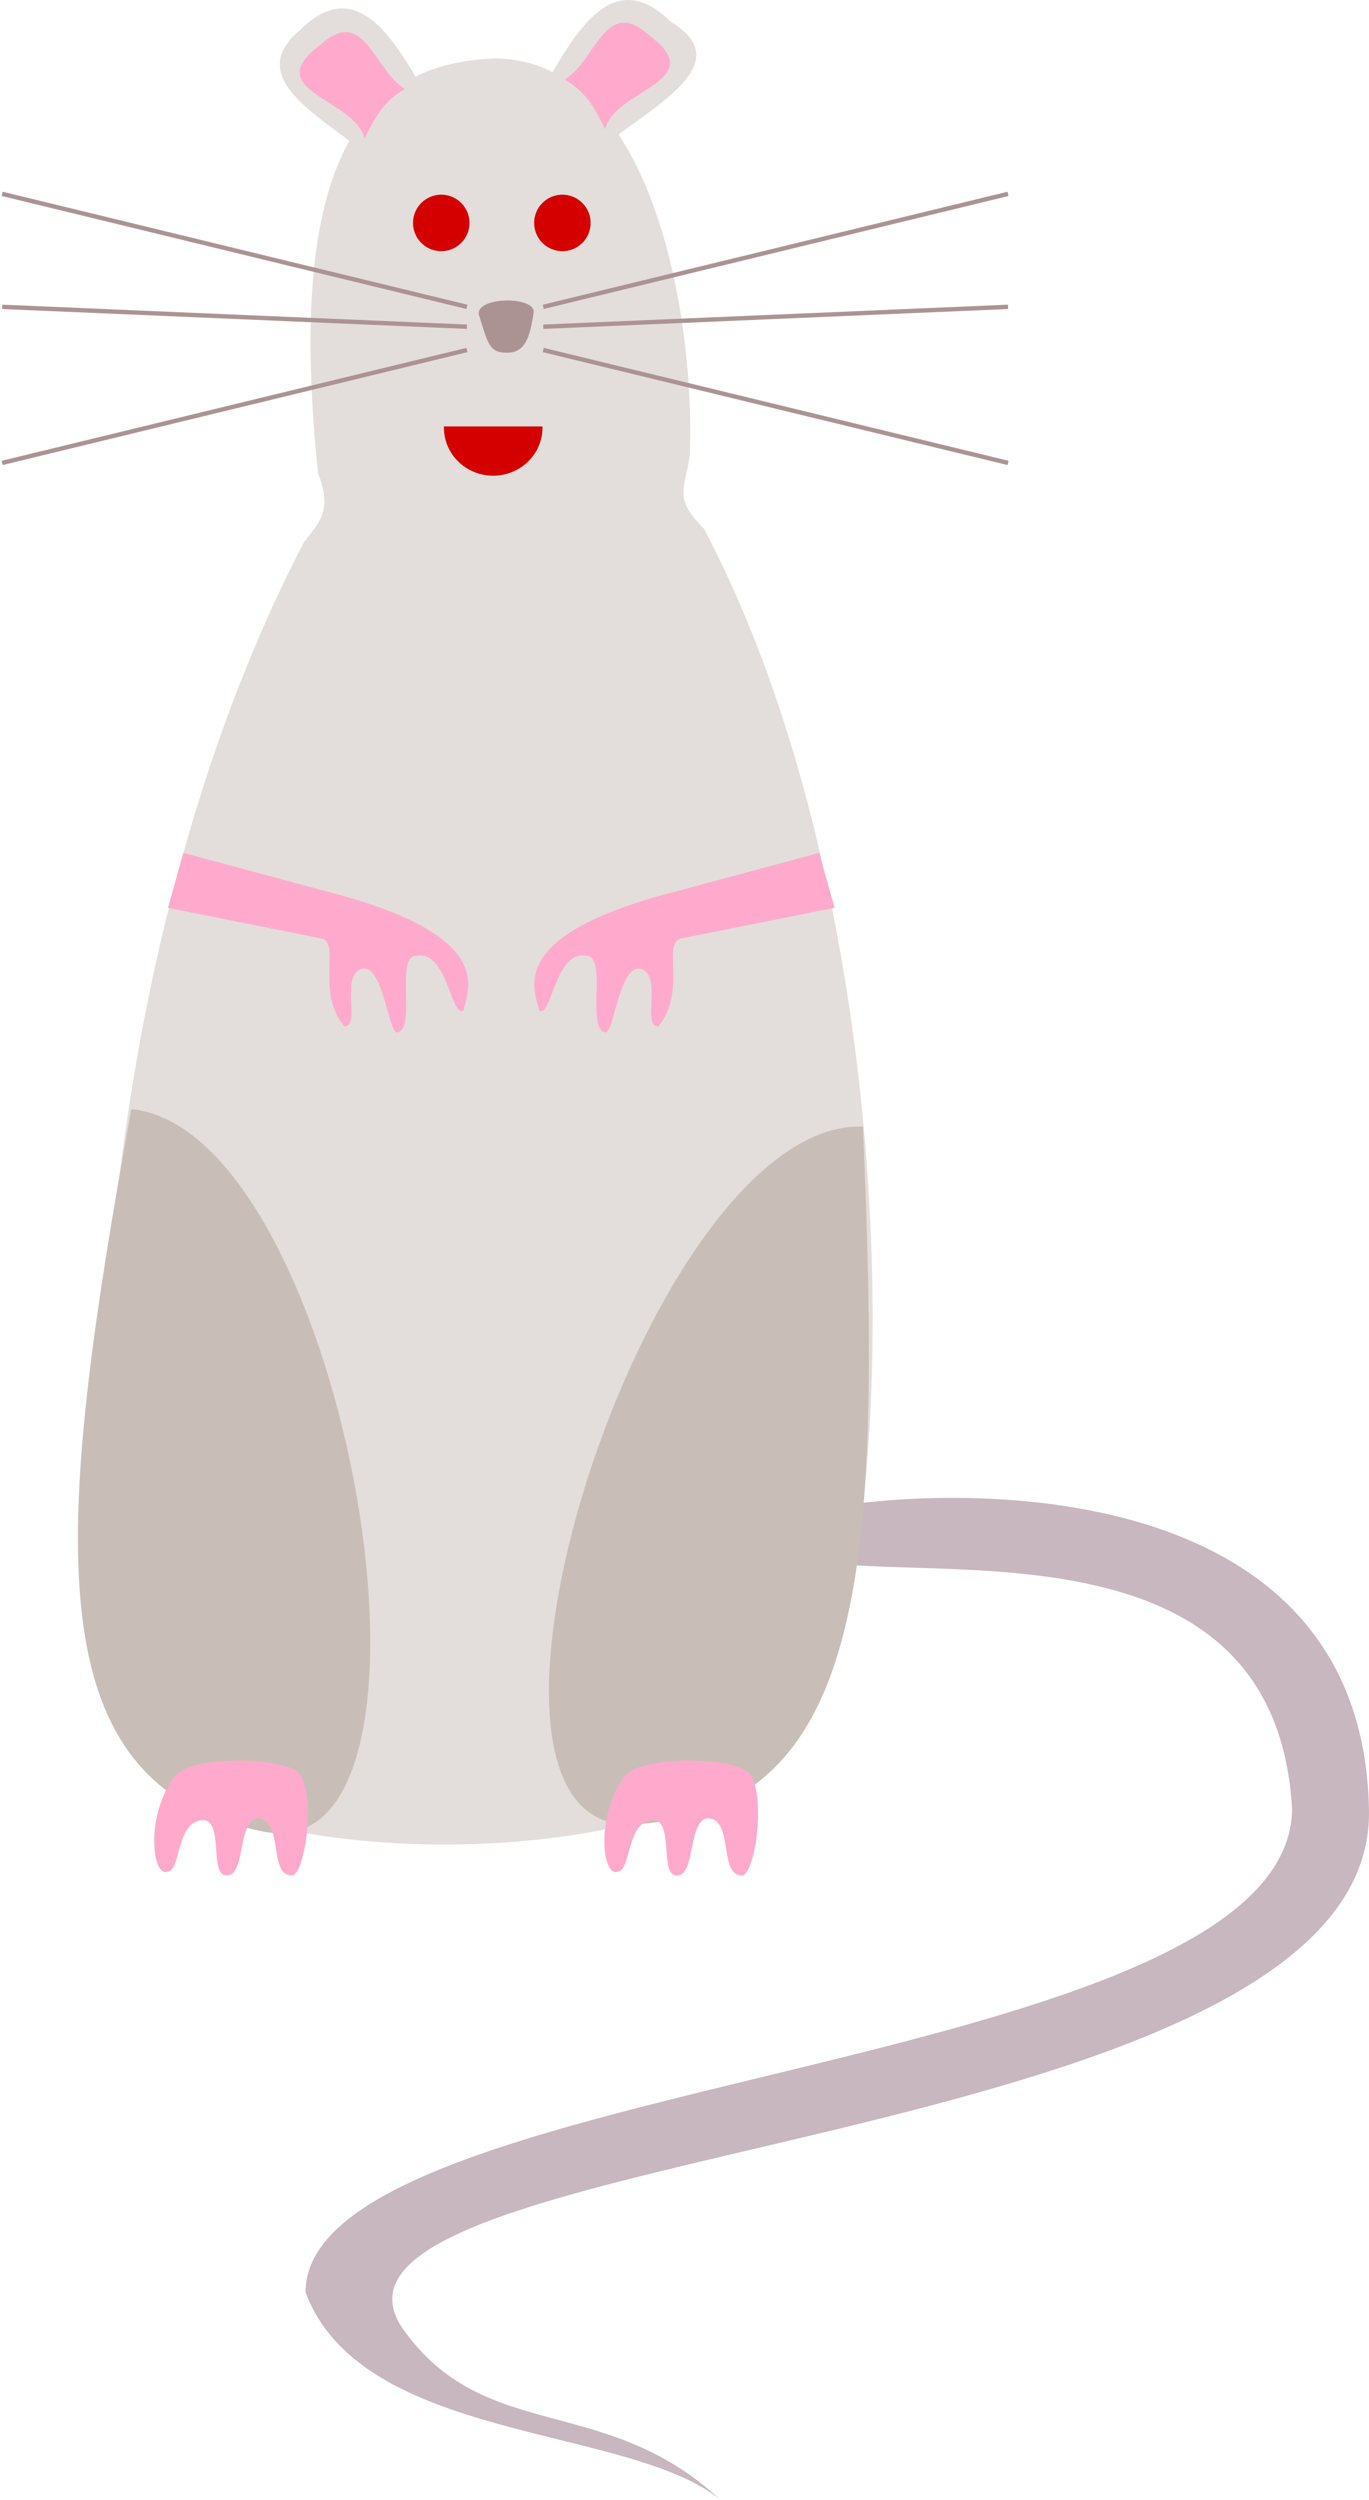 <svg xmlns="http://www.w3.org/2000/svg" viewBox="0 0 188.16 343.41" version="1.0"><path d="M111.667 207.75c5.34-2.23 75.61-11.14 76.49 40.95.81 47.4-149.51 45.26-132.97 70.95 11.26 16.25 27.86 8.9 43.81 23.75-12.63-10.34-49.27-7.79-57-28.5 0-30.09 134.56-29.72 135.6-66.2-2.26-42.69-55.19-29.71-69.09-35.15l3.16-5.8z" fill-rule="evenodd" fill="#c8b7be"/><path d="M16.387 231.83c-7.84 25.98 81.94 30.1 95.22 3.45 12.97-25.6 12.79-110.31-14.86-162.66-4.5-4.45-2.37-5.75-1.93-10.31.7-20.31-5.77-54-26.64-54.28-19.65.58-28.71 16.06-24.47 56.95 2.09 5.43.05 6.8-1.95 9.54-30.04 57.73-30.39 133.09-25.37 157.31z" fill-rule="evenodd" fill="#e3dedb"/><g fill-rule="evenodd"><path d="M52.267 22.75c-6.83-6.21-19.39-11.54-11.04-18.63 8.76-8.6 14.09 3.4 19.32 12.42l-8.28 6.21z" fill="#e3dedb"/><path d="M44.057 6.14c6.01-5.43 7.25 3.41 11.6 6.09-3.24 1.87-4.3 4.37-5.56 6.81-1.28-5.51-14.65-6.53-6.04-12.9z" fill="#fac"/></g><g fill-rule="evenodd"><path d="M81.113 21.586c6.83-6.21 21.26-12.42 11.04-18.63-8.76-8.6-14.09 3.39-19.32 12.42l8.28 6.21z" fill="#e3dedb"/><path d="M89.223 4.846c-6.02-5.43-7.26 3.41-11.61 6.09 3.25 1.88 4.3 4.37 5.57 6.81 1.28-5.51 14.64-6.53 6.04-12.9z" fill="#fac"/></g><g fill="#d40000"><path d="M64.525 30.623a3.878 3.878 0 11-7.757 0 3.878 3.878 0 117.757 0zM81.175 30.623a3.878 3.878 0 11-7.757 0 3.878 3.878 0 117.757 0z"/></g><g stroke="#ac9393" stroke-width=".6" fill="none"><path d="M64.177 42.152L.297 26.632M64.177 44.882l-63.88-2.73M64.177 48.082L.297 63.592"/></g><g stroke="#ac9393" stroke-width=".6" fill="none"><path d="M74.667 42.152l63.88-15.52M74.667 44.882l63.88-2.73M74.667 48.082l63.88 15.51"/></g><path d="M65.807 43.19c-.36-2.37 7.34-2.58 7.56-.41-.5 3.46-1.15 5.73-3.72 5.67-2.5.05-2.65-1.54-3.84-5.26z" fill-rule="evenodd" fill="#ac9393"/><path d="M74.555 58.582a6.772 6.605 0 11-13.54 0" fill="#d40000"/><path d="M23.087 124.71l20.99 4.19c2.88.51-.77 7.16 3.22 12.08 2.42.22-.77-7.38 2.66-7.92 2.68-.19 3.45 8.59 4.56 8.77 2.71-.15-.05-9.81 2.37-10.47 4.61-1.31 5.02 8.5 6.81 7.47.67-3.07 4.6-10.37-18.79-16.37l-19.7-5.3-2.12 7.55z" fill-rule="evenodd" fill="#fac"/><path d="M35.787 251.53c-31.3-6.56-28.31-40.77-17.74-99.17 29.65 2.98 47.04 105.74 17.74 99.17z" fill-rule="evenodd" fill="#c8beb7"/><path d="M114.707 124.71l-20.99 4.19c-2.87.51.77 7.16-3.21 12.08-2.43.22.76-7.38-2.67-7.92-2.68-.19-3.45 8.59-4.56 8.77-2.71-.15.05-9.81-2.36-10.47-4.61-1.31-5.03 8.5-6.82 7.47-.66-3.07-4.6-10.37 18.79-16.37l19.7-5.3 2.12 7.55z" fill-rule="evenodd" fill="#fac"/><path d="M87.597 250.6c31.9-2.25 33.57-36.55 31.01-95.84-29.78-1.07-60.93 98.38-31.01 95.84z" fill-rule="evenodd" fill="#c8beb7"/><path d="M24.027 243.97c2.53-3.03 15.7-2.51 17.17-.26 2.2 2.97.77 13.57-1.01 13.92-3.39.18-1.11-7.77-4.8-7.85-2.67.29-1.67 7.58-4.04 7.85-2.72.37-.52-7.12-3.28-7.6-3.92-.06-3.14 7.01-5.05 7.09-2.06.81-3.15-7.56 1.01-13.15zM85.897 243.97c2.53-3.03 15.71-2.51 17.17-.26 2.21 2.97.77 13.57-1.01 13.92-3.38.18-1.11-7.77-4.79-7.85-2.68.29-1.68 7.58-4.05 7.85-2.72.37-.52-7.12-3.28-7.6-3.92-.06-3.13 7.01-5.05 7.09-2.06.81-3.14-7.56 1.01-13.15z" fill-rule="evenodd" fill="#fac"/></svg>